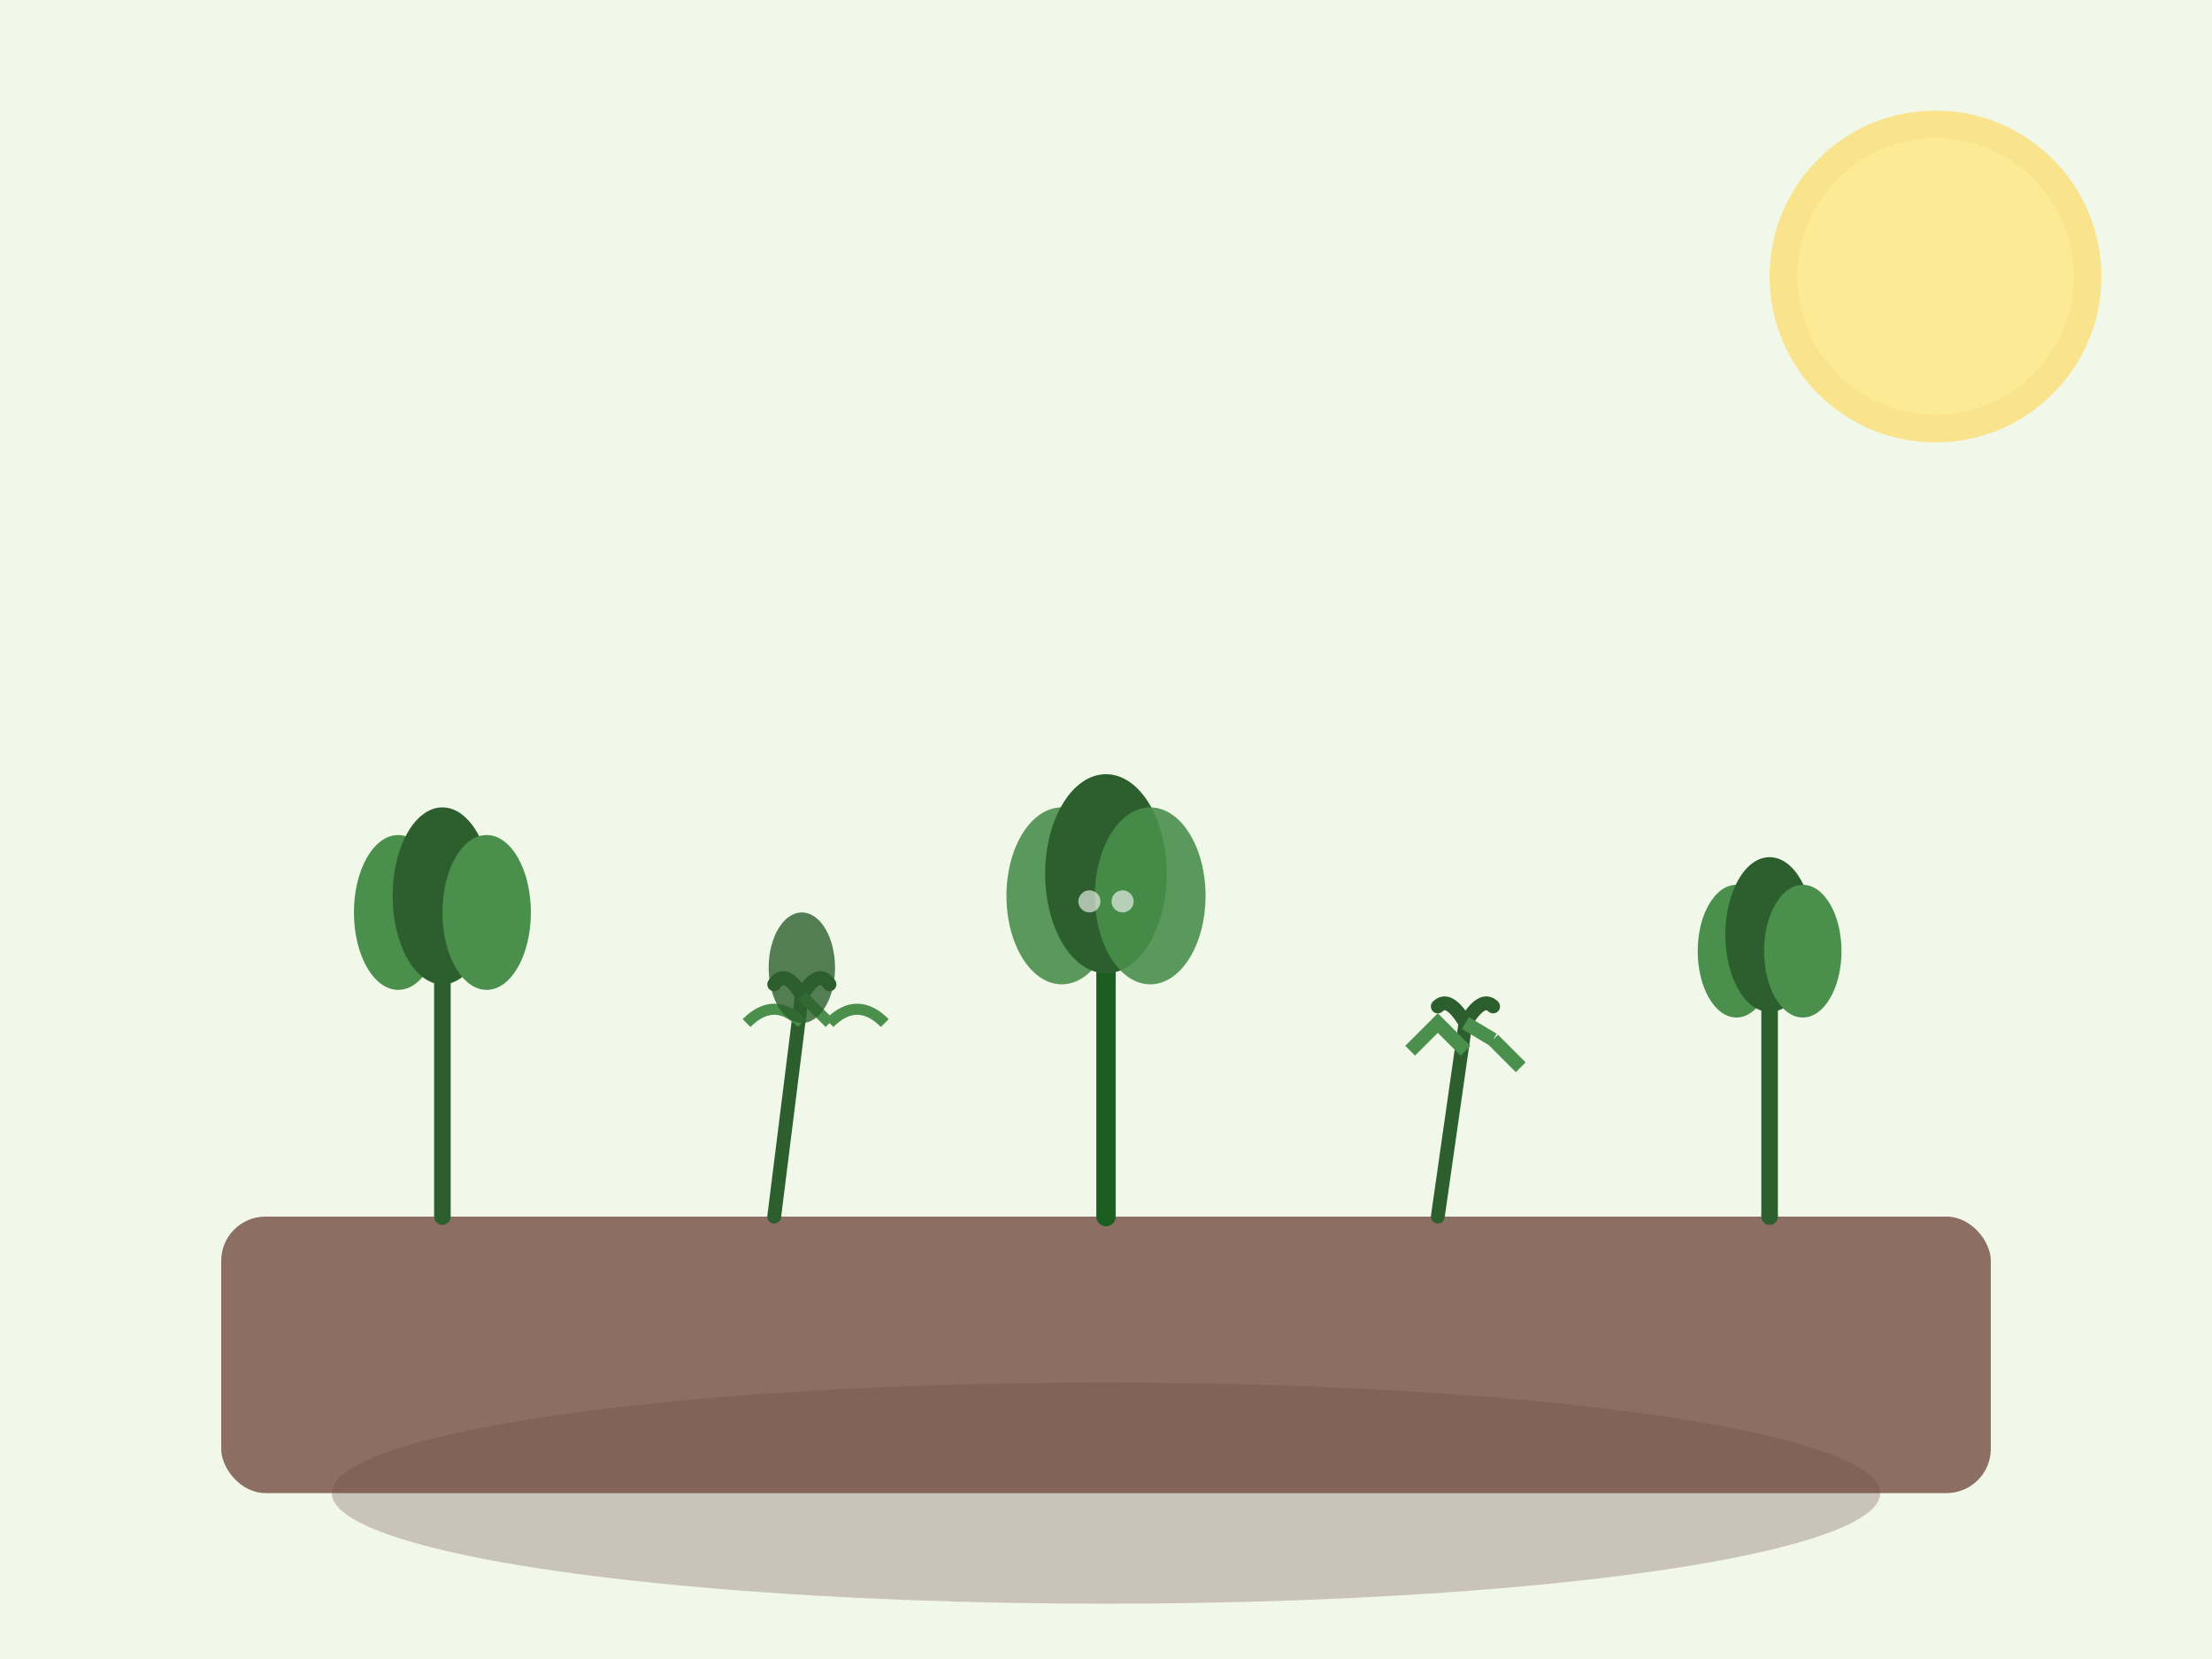 <svg xmlns="http://www.w3.org/2000/svg" viewBox="0 0 400 300" fill="none">
  <rect width="400" height="300" fill="#F1F8E9"/>
  <rect x="40" y="220" width="320" height="50" fill="#8D6E63" rx="8"/>
  <ellipse cx="200" cy="270" rx="140" ry="20" fill="#6D4C41" opacity="0.3"/>
  <path d="M80 220 L80 170 M80 170 Q75 160 72 165 M80 170 Q85 160 88 165" stroke="#2C5F2D" stroke-width="3" fill="none" stroke-linecap="round"/>
  <ellipse cx="72" cy="165" rx="8" ry="14" fill="#4A8F4C"/>
  <ellipse cx="80" cy="162" rx="9" ry="16" fill="#2C5F2D"/>
  <ellipse cx="88" cy="165" rx="8" ry="14" fill="#4A8F4C"/>
  <path d="M140 220 L145 180 M145 180 Q142 175 140 178 M145 180 Q148 175 150 178" stroke="#2C5F2D" stroke-width="2.5" fill="none" stroke-linecap="round"/>
  <path d="M135 185 Q140 180 145 185 M145 180 L150 185 M150 185 Q155 180 160 185" stroke="#4A8F4C" stroke-width="2" fill="none"/>
  <ellipse cx="145" cy="175" rx="6" ry="10" fill="#2C5F2D" opacity="0.8"/>
  <path d="M200 220 L200 165 M200 165 Q195 158 192 162 M200 165 Q205 158 208 162" stroke="#1B5E20" stroke-width="3.5" fill="none" stroke-linecap="round"/>
  <ellipse cx="192" cy="162" rx="10" ry="16" fill="#4A8F4C" opacity="0.9"/>
  <ellipse cx="200" cy="158" rx="11" ry="18" fill="#2C5F2D"/>
  <ellipse cx="208" cy="162" rx="10" ry="16" fill="#4A8F4C" opacity="0.9"/>
  <circle cx="197" cy="163" r="2" fill="#FFFFFF" opacity="0.6"/>
  <circle cx="203" cy="163" r="2" fill="#FFFFFF" opacity="0.6"/>
  <path d="M260 220 L265 185 M265 185 Q262 180 260 182 M265 185 Q268 180 270 182" stroke="#2C5F2D" stroke-width="2.5" fill="none" stroke-linecap="round"/>
  <path d="M255 190 L260 185 L265 190 M265 185 L270 188 M270 188 L275 193" stroke="#4A8F4C" stroke-width="2.5" fill="none"/>
  <path d="M320 220 L320 175 M320 175 Q316 168 314 172 M320 175 Q324 168 326 172" stroke="#2C5F2D" stroke-width="3" fill="none" stroke-linecap="round"/>
  <ellipse cx="314" cy="172" rx="7" ry="12" fill="#4A8F4C"/>
  <ellipse cx="320" cy="169" rx="8" ry="14" fill="#2C5F2D"/>
  <ellipse cx="326" cy="172" rx="7" ry="12" fill="#4A8F4C"/>
  <circle cx="350" cy="50" r="30" fill="#FFD54F" opacity="0.6"/>
  <circle cx="350" cy="50" r="25" fill="#FFF59D" opacity="0.5"/>
</svg>
